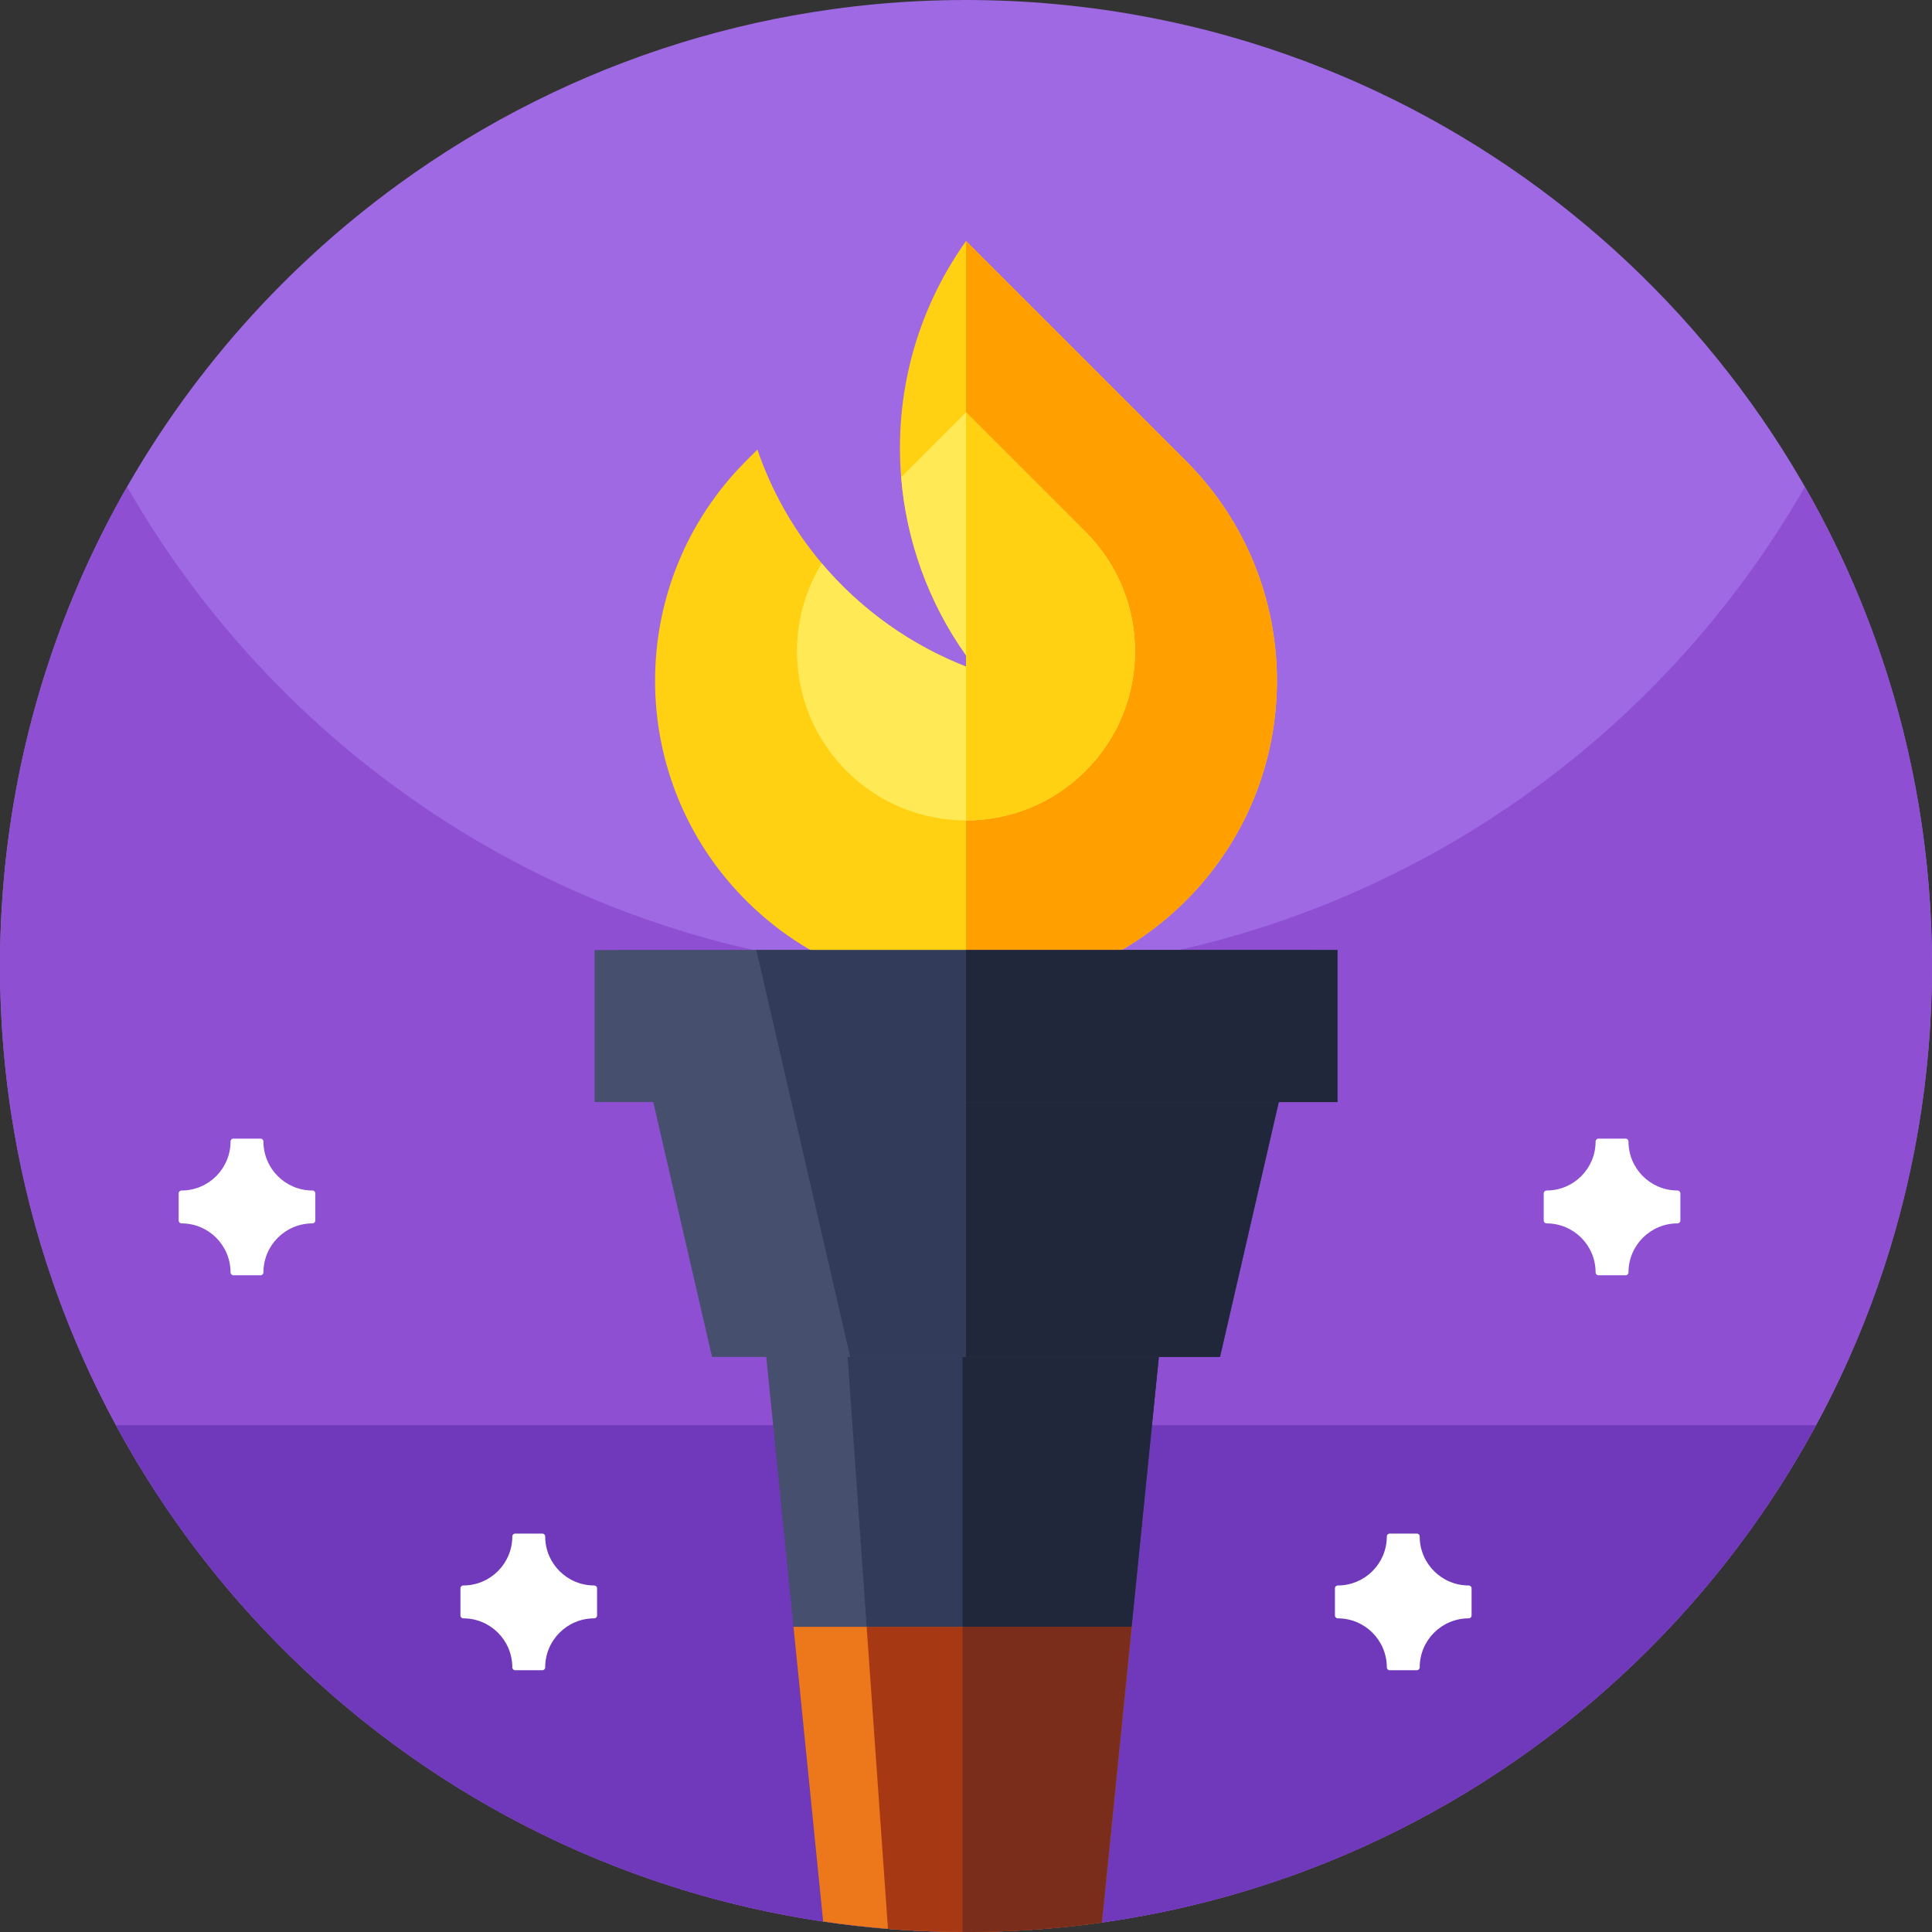 <svg height="512pt" viewBox="0 0 512 512" width="512pt" xmlns="http://www.w3.org/2000/svg"><rect x="0" y="0" width="512" height="512" fill="#333333" stroke="none"/><path d="m512 256c0 118.922-81.102 218.922-191.012 247.672-9.457 2.477-19.137 4.43-28.988 5.816-11.762 1.652-23.781 2.512-36 2.512-.301 0-.609 0-.91-.012-6.648-.008-13.25-.289-19.77-.816-5.789-.461-11.52-1.113-17.18-1.961-10.242-1.5-20.281-3.633-30.09-6.332-108.402-29.77-188.051-129.027-188.051-246.879 0-85.141 41.559-160.57 105.512-207.109 11.457-8.352 23.637-15.762 36.438-22.141 24.34-12.129 50.879-20.512 78.871-24.34 7.609-1.059 15.32-1.77 23.129-2.129 1.91-.09 3.82-.16 5.742-.203 2.09-.059 4.199-.078 6.309-.078 9.23 0 18.34.488 27.32 1.449 8.758.922 17.391 2.301 25.871 4.102.648.129 1.297.27 1.949.41 6.289 1.367 12.5 2.988 18.598 4.828.703.211 1.402.422 2.102.641 104.352 32.32 180.16 129.59 180.16 244.57zm0 0" fill="#9e69e2"/><path d="m512 256c0 26.051-3.891 51.191-11.129 74.871-32.012 104.848-129.543 181.129-244.871 181.129-104.559 0-194.488-62.699-234.23-152.551-14-31.629-21.77-66.629-21.77-103.449 0-46.219 12.25-89.57 33.68-127 44.121 77.07 127.16 129 222.32 129s178.211-51.93 222.32-129c21.43 37.43 33.68 80.781 33.68 127zm0 0" fill="#8e4fd2"/><path d="m481.262 377.699c-7.16 13.223-15.434 25.742-24.723 37.43-8.438 10.633-17.719 20.57-27.719 29.723-45.539 41.699-106.211 67.148-172.82 67.148s-127.281-25.449-172.82-67.148c-10-9.152-19.281-19.09-27.719-29.723-9.289-11.688-17.562-24.207-24.723-37.43zm0 0" fill="#7038ba"/><path d="m309.73 333.469-2.629 26.141-7.203 71.512-7.898 78.367c-11.762 1.652-23.781 2.512-36 2.512-.301 0-.609 0-.91-.012-6.648-.008-13.25-.289-19.77-.816-5.789-.461-11.52-1.113-17.18-1.961l-7.859-78.09-7.211-71.512-2.629-26.141zm0 0" fill="#474f6f"/><path d="m309.73 333.469-2.629 26.141-7.211 71.512-7.891 78.367c-11.762 1.652-23.781 2.512-36 2.512-.301 0-.609 0-.91-.012-6.648-.008-13.25-.289-19.77-.816l-.082-1.184-5.559-78.867-5.051-71.512-.289-4.199v-.031l-1.551-21.91zm0 0" fill="#323b5a"/><path d="m309.73 333.469-2.629 26.141-7.211 71.512-7.891 78.367c-11.762 1.652-23.781 2.512-36 2.512-.301 0-.609 0-.91-.012v-178.52zm0 0" fill="#20273a"/><path d="m348.168 251.777-24.863 107.828h-134.609l-24.863-107.828zm0 0" fill="#474f6f"/><path d="m348.168 251.777-24.863 107.828h-98l-24.863-107.828zm0 0" fill="#323b5a"/><path d="m348.168 251.777-24.863 107.828h-67.301v-107.828zm0 0" fill="#20273a"/><path d="m314.27 238.668c-16.09 16.09-37.176 24.129-58.262 24.129-21.098 0-42.18-8.039-58.273-24.129-32.18-32.168-32.18-84.352 0-116.531l2.938-2.938c.02-.02.059-.012.066.016 3.73 10.836 9.438 21.055 17.027 30.07 5.082 6.023 10.996 11.504 17.703 16.273 6.512 4.625 13.422 8.312 20.539 11.098 1.031.398 2.062.781 3.094 1.141-1.07-1.352-2.098-2.719-3.094-4.125-9.977-14.039-15.816-30.414-17.195-47.215-1.762-21.453 3.73-43.617 17.168-62.543.012-.02.043-.023.062-.004l58.227 58.227c32.18 32.18 32.18 84.363 0 116.531zm0 0" fill="#ffd112"/><path d="m314.27 238.668c-16.078 16.078-37.148 24.117-58.219 24.129-.023 0-.043-.02-.043-.039v-198.781c0-.039.047-.055.07-.031l58.191 58.191c32.18 32.18 32.18 84.363 0 116.531zm0 0" fill="#ff9f00"/><path d="m287.68 204.301c-8.746 8.75-20.215 13.121-31.672 13.121-11.469 0-22.934-4.371-31.684-13.121-14.906-14.906-17.113-37.727-6.59-54.965.016-.027.051-.027.07-.008 5.074 6.012 10.973 11.473 17.668 16.234 6.512 4.621 13.418 8.309 20.539 11.094 1.027.398 2.062.781 3.094 1.145-1.07-1.355-2.102-2.723-3.094-4.125-9.977-14.035-15.812-30.406-17.195-47.195 0-.012.004-.027.012-.035l17.152-17.152c.016-.016.043-.016.059 0l31.645 31.652c17.492 17.496 17.492 45.863-.004 63.355zm0 0" fill="#ffe955"/><path d="m287.68 204.301c-8.734 8.738-20.188 13.109-31.629 13.121-.023 0-.043-.02-.043-.039v-108.02c0-.035.047-.055.07-.027l31.602 31.613c17.496 17.492 17.496 45.859 0 63.352zm0 0" fill="#ffd112"/><path d="m157.574 251.777h196.852v40.281h-196.852zm0 0" fill="#474f6f"/><path d="m354.426 251.777v40.281h-144.695l-9.289-40.281zm0 0" fill="#323b5a"/><path d="m256.004 251.777h98.422v40.281h-98.422zm0 0" fill="#20273a"/><path d="m299.898 431.121-7.898 78.367c-11.762 1.652-23.781 2.512-36 2.512-.301 0-.609 0-.91-.012-6.648-.008-13.25-.289-19.77-.816-5.789-.461-11.52-1.113-17.18-1.961l-7.859-78.09zm0 0" fill="#ed771b"/><path d="m299.898 431.121-7.898 78.367c-11.762 1.652-23.781 2.512-36 2.512-.301 0-.609 0-.91-.012-6.648-.008-13.25-.289-19.77-.816l-.082-1.184-5.566-78.867zm0 0" fill="#a63914"/><path d="m299.898 431.121-7.898 78.367c-11.762 1.652-23.781 2.512-36 2.512-.301 0-.609 0-.91-.012v-80.867zm0 0" fill="#7a2d1a"/><g fill="#fff"><path d="m157.469 428.879c-7.172 0-12.988 5.816-12.988 12.988 0 .422-.34.762-.762.762h-7.191c-.422 0-.762-.34-.762-.762 0-7.172-5.816-12.988-12.988-12.988-.422 0-.762-.34-.762-.762v-7.191c0-.422.34-.762.762-.762 7.172 0 12.988-5.816 12.988-12.988 0-.422.34-.762.762-.762h7.191c.422 0 .762.34.762.762 0 7.172 5.816 12.988 12.988 12.988.422 0 .762.34.762.762v7.191c0 .418-.34.762-.762.762zm0 0"/><path d="m389.223 428.879c-7.172 0-12.988 5.816-12.988 12.988 0 .422-.34.762-.762.762h-7.191c-.422 0-.762-.34-.762-.762 0-7.172-5.816-12.988-12.988-12.988-.422 0-.762-.34-.762-.762v-7.191c0-.422.34-.762.762-.762 7.172 0 12.988-5.816 12.988-12.988 0-.422.34-.762.762-.762h7.191c.422 0 .762.34.762.762 0 7.172 5.816 12.988 12.988 12.988.422 0 .762.34.762.762v7.191c0 .418-.34.762-.762.762zm0 0"/><path d="m82.805 324.211c-7.176 0-12.992 5.816-12.992 12.988 0 .422-.34.766-.762.766h-7.191c-.418 0-.762-.344-.762-.766 0-7.172-5.812-12.988-12.988-12.988-.422 0-.762-.34-.762-.762v-7.191c0-.418.34-.762.762-.762 7.176 0 12.988-5.812 12.988-12.988 0-.422.344-.762.762-.762h7.191c.422 0 .762.34.762.762 0 7.176 5.816 12.988 12.992 12.988.418 0 .762.344.762.762v7.191c0 .422-.344.762-.762.762zm0 0"/><path d="m444.559 324.211c-7.176 0-12.992 5.816-12.992 12.988 0 .422-.34.766-.762.766h-7.191c-.418 0-.762-.344-.762-.766 0-7.172-5.812-12.988-12.988-12.988-.422 0-.762-.34-.762-.762v-7.191c0-.418.34-.762.762-.762 7.176 0 12.988-5.812 12.988-12.988 0-.422.344-.762.762-.762h7.191c.422 0 .762.34.762.762 0 7.176 5.816 12.988 12.992 12.988.418 0 .762.344.762.762v7.191c0 .422-.344.762-.762.762zm0 0"/></g></svg>